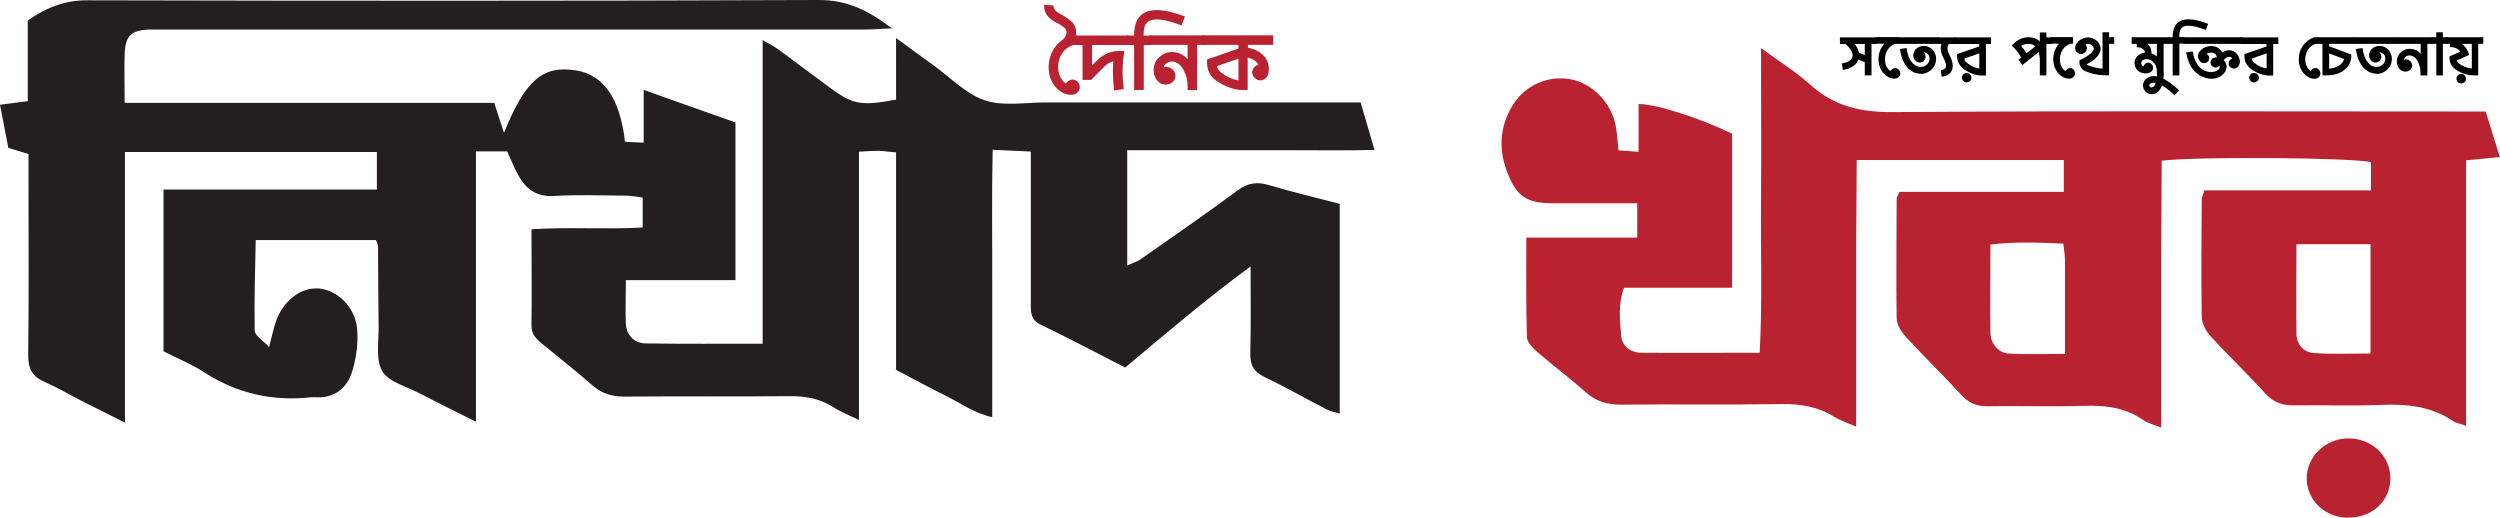 <?xml version="1.0" encoding="UTF-8"?>
<svg id="Layer_2" data-name="Layer 2" xmlns="http://www.w3.org/2000/svg" viewBox="0 0 171.08 35.43">
  <defs>
    <style>
      .cls-1 {
        fill: #231f20;
      }

      .cls-1, .cls-2 {
        fill-rule: evenodd;
      }

      .cls-3, .cls-2 {
        fill: #b92230;
      }
    </style>
  </defs>
  <g id="Layer_1-2" data-name="Layer 1-2">
    <g>
      <path class="cls-1" d="M61.32,25.35v-14.92c-.48-.04-.86-.1-1.24-.11-.38,0-.77.03-1.3.06v18.36c-.74-.36-1.29-.57-1.77-.89-.92-.58-1.9-.75-2.98-.74-3.77.04-7.54,0-11.31.03-.84,0-1.52-.2-2.17-.76-1.13-.99-2.31-1.92-3.47-2.87-.39-.32-.72-.64-.71-1.24.03-2.12,0-4.25,0-6.58,2.56-.17,5.06.02,7.61-.12v-2.05c-.39-.05-.77-.13-1.14-.13-1.64-.01-3.28-.08-4.91.02-1.23.08-1.97-.48-2.5-1.49-.26-.48-.47-1-.72-1.56h-2.14v18.5c-1.46-.73-2.69-1.34-3.91-1.97-.88-.46-2.08-.76-2.51-1.5-.46-.81-.22-2.05-.24-3.1-.03-1.82-.03-3.65-.04-5.47,0-.09-.06-.18-.14-.39h-8.23c-.04,2.07-.11,4.14-.07,6.2,0,.32.53.62.98,1.12.19-.71.29-1.19.44-1.65.47-1.47,1.69-2.44,2.94-2.36,1.24.09,2.48,1.21,2.64,2.69.1.97-.03,2.02-.32,2.96-.37,1.22-1.27,1.9-2.61,1.79h-.15c-2.65.3-5.1-.23-7.37-1.7-.87-.56-1.85-.96-2.79-1.44v-11.07h14.6v-2.57H8.55v18.52c-1.14-.57-2.06-1.03-2.97-1.49-.84-.43-1.66-.92-2.52-1.29-.85-.36-1.14-.91-1.13-1.86.05-4,.02-8,.02-12v-1.74c-.45-.14-.86-.26-1.38-.42-.18-.93-.37-1.9-.57-2.95.7-.09,1.23-.16,1.9-.25V1.4C3.24.47,4.51,0,6.03.02c16.67.04,33.34.05,50.01-.02,1.89,0,3.32.67,5,1.94-.79.03-1.3.08-1.81.08H10.27c-1.29.03-1.7.42-1.74,1.71-.03,1.05,0,2.1,0,3.31h25.29c.25.75.44,1.35.67,2.05,1.46-3.62,2.66-4.64,4.94-4.27,1.88.3,3,1.92,3.34,4.88.35.02.71.04,1.28.06v-3.61c2.24.8,4.23,1.51,6.28,2.23v10.79h-7.5c0,1.1-.04,2.05,0,2.99.04.77.57,1.33,1.34,1.34,2.62.04,5.24.02,8.02.02V2.74c.51.3.81.45,1.07.64,1.13.83,2.25,1.67,3.37,2.5,1.73,1.29,2.21,1.39,4.69.94V2.6c1.01.74,1.75,1.29,2.51,1.83,1.17.84,2.25,1.99,3.55,2.43,1.25.43,2.75.15,4.13.15h21.6c.32,1.09.6,2.05.95,3.25-2,.05-3.86.02-5.71.02h-11.21v7.89c.36-.17.67-.26.93-.44,2.21-1.55,4.43-3.07,6.59-4.68.72-.54,1.36-.63,2.19-.38,1.57.47,3.16.84,4.83,1.28v14.36c-.32-.1-.63-.16-.91-.3-1.42-.73-2.8-1.53-4.24-2.21-.75-.36-.99-.84-.97-1.66.05-1.86.02-3.72.02-5.91-3.11,2.29-5.82,4.61-8.58,6.92-1.97-1-3.86-2.01-5.78-2.93-.72-.34-.68-.9-.68-1.51v-10.34c-.87-.04-1.63-.07-2.61-.12-.07,3.12-.02,6.14-.03,9.15v9.15c-1.28-.29-2.24-1.01-3.28-1.52-1.07-.53-2.12-1.1-3.32-1.73v.05Z"/>
      <path class="cls-2" d="M168.75,29.13c-.48-.16-.68-.19-.84-.29-1.53-1.05-3.23-1.21-5.03-1.13-1.96.08-3.92,0-5.87.03-.8.01-1.42-.18-1.99-.81-1.22-1.35-2.54-2.6-3.76-3.94-.31-.34-.59-.86-.59-1.3-.05-2.68-.02-5.37,0-8.06,0-.14.08-.28.18-.6h11.4v-1.93c-1.09-.31-11.97-.41-14.32-.1,0,1.96-.03,3.97-.04,5.97v12.29c-.52-.21-.92-.3-1.23-.52-1.22-.85-2.56-1.01-4-.97-2.21.07-4.42-.01-6.62.03-.77.01-1.32-.21-1.84-.79-1.23-1.34-2.53-2.6-3.76-3.94-.32-.34-.64-.85-.65-1.28-.04-2.73,0-5.47,0-8.2,0-.09.08-.18.2-.46h11.24v-2.18h-14.17c-.01,2-.03,4-.04,6v12.25c-.63-.28-1.09-.42-1.49-.67-1.11-.7-2.29-.89-3.58-.88-3.66.06-7.33,0-10.99.04-.96.01-1.74-.21-2.47-.87-1.05-.94-2.19-1.78-3.25-2.7-.32-.28-.75-.69-.75-1.05-.07-2.21-.04-4.42-.04-6.81h7.59v-2.35h-5.76c-1.8,0-2.51-.46-3.15-2.16-.59-1.56-.5-3.09.37-4.52.86-1.41,2.44-2.1,4.01-1.8,1.47.28,2.78,1.63,3.06,3.2.09.5.12,1,.19,1.66.4.03.81.06,1.37.1v-3.27c1.16-.02,4.28.99,6.4,2.03v10.54h-7.4c-.42,1.18-.27,2.25-.19,3.28.06.71.63,1.16,1.37,1.17,2.65.02,5.3,0,8.11,0,.19-3.55.06-6.98.09-10.39.03-3.38,0-6.75,0-10.46,1.29.95,2.4,1.63,3.35,2.49,1.63,1.48,3.45,1.9,5.62,1.89,12.9-.09,25.8-.04,38.7-.04h1.92c.33,1.06.64,2.05.97,3.12-.81.08-1.49.14-2.31.22v18.18l-.02-.02ZM157.15,16.71c0,2.11-.02,4.11,0,6.11,0,.74.49,1.29,1.18,1.34,1.27.09,2.55.03,3.89.03v-7.48h-5.08,0ZM141.21,16.67c-1.68-.07-3.28-.14-5,.06,0,2.12-.03,4.08,0,6.04,0,.77.58,1.4,1.28,1.43,1.23.06,2.46.02,3.82.02v-6.4c0-.34-.06-.68-.11-1.15Z"/>
      <path class="cls-2" d="M160.69,35.43c-1.57,0-2.83-1.19-2.84-2.69,0-1.48,1.27-2.72,2.82-2.74,1.64-.02,2.94,1.23,2.91,2.79-.04,1.52-1.26,2.64-2.89,2.63h0Z"/>
    </g>
  </g>
  <g>
    <path class="cls-3" d="M73.62,2.43h.08v.65h-.28c-.07.02-.18.08-.34.17-.15.1-.3.25-.43.45-.14.2-.22.47-.24.81v.07c0,.39.12.72.36,1,.06.06.12.11.18.14.02-.04.04-.07.07-.1.12-.12.24-.18.38-.18.08,0,.15.02.23.06.18.12.26.27.26.46,0,.04,0,.08-.01.12-.02.1-.08.19-.18.28-.1.08-.23.13-.41.13-.35,0-.68-.15-.99-.46-.36-.4-.54-.87-.54-1.42v-.12c.03-.42.13-.78.31-1.07.18-.29.38-.51.6-.67l.04-.02c.19-.17.28-.34.28-.53,0-.15-.1-.28-.29-.41-.06-.04-.15-.1-.25-.16-.11-.05-.24-.12-.38-.21-.42-.26-.62-.6-.62-1v-.09l.65.05v.04c0,.17.11.32.32.46.49.26.82.49.98.67.16.18.24.4.24.65,0,.08,0,.15-.02.23Z"/>
    <path class="cls-3" d="M76.24,6.2c-.05-.45-.08-.86-.08-1.23,0-.31,0-.57.03-.78-.24.07-.44.19-.62.37l-.91.91h-.58v-2.39h-.5v-.65h3.65v.65h-2.5v1.4l.38-.38c.42-.4.91-.61,1.45-.61h.38l-.05.37s-.02.12-.04.32-.03.48-.03.8.03.71.08,1.12l-.65.09Z"/>
    <path class="cls-3" d="M78.26,6.16h-.65v-3.08h-.5v-.65h.5v-.06c0-.15.01-.31.04-.48.03-.17.08-.34.16-.51.08-.16.21-.31.38-.43.25-.18.57-.26.97-.26.51,0,1.16.15,1.93.44l-.23.61c-.71-.27-1.28-.41-1.7-.41-.48,0-.76.18-.85.55-.04.16-.05.33-.05.49v.07h.51v.65h-.5v3.08Z"/>
    <path class="cls-3" d="M81.92,6.16h-.65v-.25c0-.39-.09-.76-.28-1.12-.18-.35-.44-.55-.76-.58h-.04c-.06,0-.14.02-.22.04-.08.03-.16.08-.22.14-.06.06-.11.14-.13.22.06-.02.13-.03.19-.03.18,0,.35.08.49.23.09.12.14.25.14.38,0,.12-.04.23-.11.34-.15.17-.34.26-.55.26-.09,0-.19-.02-.29-.05s-.2-.12-.31-.25c-.14-.15-.22-.38-.23-.68,0-.36.11-.65.34-.86.27-.26.58-.39.91-.39.44.01.79.18,1.07.49v-.98h-2.62v-.65h3.77v.65h-.5v3.08Z"/>
    <path class="cls-3" d="M85.4,6.16h-.32c-.29,0-.55-.04-.8-.12s-.46-.17-.65-.27c-.19-.1-.33-.2-.45-.29-.18-.14-.33-.31-.43-.52-.1-.21-.15-.43-.15-.66v-.23l2.15-.75v-.25h-2.45v-.65h4.83v.65h-1.73v.19c.16.03.35.09.57.19.22.1.43.26.6.47.18.23.26.5.26.8,0,.32-.08.53-.24.65-.11.08-.22.13-.33.13-.15,0-.28-.05-.39-.16-.11-.11-.17-.23-.18-.37,0-.03,0-.08.02-.15.01-.07.05-.14.11-.21.06-.07.16-.13.29-.19l-.06-.1c-.14-.18-.36-.31-.67-.39v2.23ZM84.75,5.5v-1.49l-1.48.52c.05.18.15.33.3.44.34.27.73.45,1.18.53Z"/>
  </g>
  <g>
    <path d="M128.06,5.16h-.45v-.9l-.43-.18c-.15.38-.5.61-1.07.71l-.07-.45c.41-.06.65-.21.72-.43.01-.04.02-.08.02-.12,0-.22-.16-.48-.48-.78h-.39v-.45h2.51v.45h-.35v2.16ZM127.61,3.77v-.76h-.69c.17.23.27.43.29.6l.4.16Z"/>
    <path d="M129.7,3c-.05.01-.13.05-.24.12s-.21.17-.3.32c-.1.14-.15.33-.17.57v.05c0,.27.08.5.25.7.04.04.08.08.13.1.01-.03.03-.05.05-.07.08-.08.17-.13.27-.13.05,0,.11.01.16.04.12.08.19.19.19.32,0,.03,0,.06,0,.08-.02.07-.06.13-.13.19s-.16.09-.29.09c-.25,0-.48-.11-.69-.32-.25-.28-.38-.61-.38-1v-.08c.02-.3.09-.55.22-.75.05-.09.11-.17.17-.24h-.6v-.45h1.56v.45h-.2Z"/>
    <path d="M132.68,3h-2.87v-.45h2.87v.45ZM131.42,5.04c-.15,0-.29-.03-.43-.08-.1-.04-.22-.11-.35-.23-.13-.11-.26-.28-.37-.5s-.2-.51-.25-.88l.45-.06c.07.43.17.73.32.91.14.18.27.29.39.33.08.03.17.05.26.05.14,0,.27-.04.39-.13.14-.12.21-.26.21-.44,0-.16-.05-.27-.15-.34-.08-.06-.16-.09-.25-.09.09.09.13.19.13.31s-.04.21-.13.29c-.08.07-.17.1-.27.1-.07,0-.14-.02-.21-.06-.15-.11-.23-.25-.23-.43,0-.04,0-.09.02-.13.04-.16.12-.29.25-.38s.27-.14.45-.14c.19,0,.36.06.52.19.16.12.26.3.31.54,0,.05.01.1.01.16,0,.31-.13.58-.39.8-.2.15-.42.23-.66.23Z"/>
    <path d="M132.87,5.25l-.05-.45c.17-.02.27-.08.32-.16.02-.04.03-.09.03-.15,0-.13-.05-.29-.15-.48-.14-.26-.21-.49-.21-.71,0-.11.02-.21.05-.29h-.25v-.45h1.22v.45h-.45c-.07.06-.11.16-.11.29,0,.14.05.31.15.5.14.26.21.49.21.7,0,.13-.03.25-.08.35-.1.22-.32.35-.66.4Z"/>
    <path d="M135.9,5.17h-.23c-.2,0-.39-.03-.56-.08s-.32-.12-.45-.19-.24-.14-.32-.21c-.27-.23-.41-.5-.41-.83v-.16l1.51-.52v-.17h-1.71v-.45h2.52v.45h-.35v2.17ZM134.57,5.64s-.09,0-.13-.03c-.11-.06-.17-.16-.18-.3,0-.08.03-.15.09-.22.06-.06.14-.1.24-.1.08,0,.16.03.22.09.06.06.1.14.1.25,0,.09-.04.17-.13.24-.07.04-.14.07-.21.07ZM135.45,4.7v-1.05l-1.03.36c.03.13.1.23.21.31.24.19.51.32.83.37Z"/>
    <path d="M140.04,5.16h-.45v-1.11c0-.13-.03-.29-.08-.49l-1.11.89-.28-.35.2-.16c-.1-.18-.21-.33-.31-.46-.1-.12-.17-.19-.18-.2l-.17-.16.17-.16c.29-.27.62-.41.99-.41.31,0,.57.09.77.29v-.62h.45v.34h.35v.45h-.35v2.16ZM138.67,3.65l.61-.48c-.12-.11-.27-.17-.47-.17-.18,0-.35.05-.5.14.12.13.24.3.37.51Z"/>
    <path d="M141.67,3c-.05.01-.13.05-.24.12s-.21.17-.3.32c-.09.14-.15.33-.17.57v.05c0,.27.08.5.25.7.04.04.08.08.13.1.01-.03.03-.05.05-.07.08-.08.17-.13.27-.13.05,0,.11.01.16.04.12.08.18.19.18.32,0,.03,0,.06,0,.08-.02.07-.06.13-.13.19-.07.06-.16.09-.29.09-.25,0-.48-.11-.69-.32-.25-.28-.38-.61-.38-1v-.08c.02-.3.09-.55.22-.75.05-.09.11-.17.17-.24h-.6v-.45h1.56v.45h-.2Z"/>
    <path d="M144.32,5.16c-.29,0-.55-.02-.8-.05-.25-.04-.52-.11-.82-.24-.12-.05-.22-.13-.29-.24s-.11-.23-.11-.36v-.14c.27-.13.48-.25.62-.35s.23-.19.28-.26c.05-.07.08-.12.08-.15v-.05s-.02-.09-.05-.15c-.1-.11-.22-.16-.35-.16-.05,0-.1,0-.16.03.06.1.09.18.09.25,0,.18-.09.3-.23.37-.06.02-.11.03-.17.03-.1,0-.19-.03-.27-.1-.09-.08-.13-.18-.13-.3,0-.04,0-.09.02-.13.04-.16.14-.3.29-.41.18-.13.37-.19.56-.19.13,0,.26.03.39.09s.23.14.32.25c.1.14.16.28.16.43,0,.38-.32.73-.95,1.07.02.03.05.05.08.06.32.13.66.21,1,.24v-2.49h.45v.34h.35v.45h-.35v2.16Z"/>
    <path d="M148.05,5.16h-.45v-.24c0-.37-.13-.63-.39-.79-.11-.06-.22-.08-.32-.08-.09,0-.17.02-.24.06-.08.05-.12.12-.12.21h0c0,.11.06.18.16.22.01-.04.02-.07.04-.09.07-.11.16-.16.28-.16.08,0,.15.03.21.08.06.05.1.12.12.2v.07c0,.15-.08.26-.25.34-.07.03-.15.04-.25.04-.18,0-.33-.04-.47-.13-.19-.13-.29-.32-.3-.57,0-.24.11-.44.33-.59.12-.07.24-.12.38-.13,0-.08-.03-.14-.07-.19-.11-.12-.27-.18-.49-.18v-.23h-.35v-.45h2.54v.45h-.35v2.16ZM147.6,3.85v-.85h-.66c.2.15.29.36.29.63v.02c.07.03.13.05.19.09.06.03.12.07.17.12Z"/>
    <path d="M148.8,6.51c-.33-.32-.62-.54-.85-.66-.07.2-.18.36-.32.47-.13.09-.26.13-.39.13-.09,0-.17-.02-.25-.06-.22-.12-.33-.3-.34-.54,0-.22.11-.4.34-.54.11-.07.25-.1.41-.1.06,0,.13,0,.21.02,0-.08,0-.16,0-.24h.45v.18c0,.07,0,.13-.01.18v.04c.29.14.65.4,1.08.8l-.32.33ZM147.23,5.99s.08-.02.12-.05c.07-.03.12-.12.17-.27-.05,0-.1-.01-.14-.01-.08,0-.14.01-.19.04-.07.04-.11.09-.11.14s.03.1.08.13c.02,0,.04.01.05.01Z"/>
    <path d="M149.13,5.16h-.45v-2.16h-.35v-.45h.35v-.04c0-.1,0-.22.03-.34.02-.12.06-.24.11-.36.06-.11.14-.21.26-.3.17-.12.4-.19.68-.19.36,0,.81.1,1.35.31l-.16.42c-.5-.19-.89-.29-1.19-.29-.33,0-.53.13-.59.38-.03.12-.04.23-.04.34v.05h.36v.45h-.35v2.16Z"/>
    <path d="M153.48,3h-4.08v-.45h4.08v.45ZM151.33,5.38h-.12c-.14,0-.32-.06-.54-.15-.22-.09-.43-.27-.63-.52-.2-.25-.35-.63-.44-1.12l.45-.07c.06.36.16.64.29.84.13.2.28.34.44.43s.32.13.47.14h.08c.22,0,.39-.07.52-.21.04-.05.05-.1.05-.15,0-.02,0-.04-.01-.07h0c-.08.08-.17.12-.27.12-.05,0-.1-.01-.15-.03-.13-.08-.2-.18-.2-.32,0-.11.05-.2.14-.27.09-.05.18-.08.26-.08h.03c0-.06-.01-.11-.04-.15-.03-.04-.07-.08-.13-.12s-.13-.05-.22-.05c-.06,0-.13.01-.21.04-.04.01-.08.03-.11.05.13.06.19.15.19.29,0,.16-.08.27-.25.33-.03,0-.06.01-.09.01-.15,0-.28-.08-.37-.24-.04-.08-.06-.16-.06-.24,0-.07.02-.14.05-.21.09-.19.26-.33.5-.42.13-.04.25-.06.36-.06.17,0,.31.04.44.11.14.09.25.2.32.33.15-.1.31-.15.47-.15.27,0,.47.13.63.4.06.13.1.25.1.37,0,.09-.02.18-.06.26-.07.13-.18.2-.32.22h-.04c-.08,0-.16-.03-.23-.09-.08-.07-.12-.15-.12-.25h0c0-.16.08-.27.23-.34,0,0,.02,0,.03,0-.05-.08-.12-.12-.21-.12-.14,0-.27.08-.39.22.07.07.12.15.16.24.03.07.04.14.04.22,0,.14-.05.28-.15.41-.1.13-.22.23-.38.3-.15.07-.32.11-.5.11Z"/>
    <path d="M155.56,5.17h-.23c-.2,0-.39-.03-.56-.08s-.32-.12-.45-.19c-.13-.07-.24-.14-.32-.21-.27-.23-.41-.5-.41-.83v-.16l1.51-.52v-.17h-1.71v-.45h2.52v.45h-.35v2.17ZM154.23,5.64s-.09,0-.13-.03c-.11-.06-.17-.16-.18-.3,0-.08.03-.15.09-.22.06-.06.14-.1.24-.1.08,0,.16.03.22.09.06.06.1.14.11.25,0,.09-.04.17-.13.24-.07.04-.14.07-.21.07ZM155.11,4.7v-1.05l-1.03.36c.03.13.1.23.21.31.24.19.51.32.83.37Z"/>
    <path d="M158.38,5.39c-.25,0-.48-.11-.69-.32-.25-.28-.38-.61-.38-1,0-.33.08-.61.21-.83.13-.2.27-.36.42-.47.16-.11.3-.18.42-.22h.03s.27,0,.27,0v.45h-.2c-.05.01-.13.05-.24.12s-.21.17-.3.32c-.11.16-.16.37-.17.62,0,.27.08.5.25.7.04.04.08.08.13.1.01-.03.03-.05.05-.07.08-.08.17-.13.27-.13.05,0,.11.01.16.04.12.08.18.19.18.32,0,.11-.04.2-.13.28-.07.06-.16.09-.29.09Z"/>
    <path d="M159.16,5.16h-.23v-2.16h-.35v-.45h2.52v.45h-1.71v.17c.55.2,1.05.39,1.51.56v.16c0,.3-.14.59-.41.84-.3.29-.75.43-1.33.43ZM159.39,4.7c.48-.05.81-.23.99-.55.02-.04.03-.07.04-.11-.22-.08-.56-.21-1.03-.38v1.05Z"/>
    <path d="M163.89,3h-2.87v-.45h2.87v.45ZM162.63,5.04c-.15,0-.29-.03-.43-.08-.1-.04-.22-.11-.36-.23-.13-.11-.26-.28-.37-.5-.12-.22-.2-.51-.25-.88l.45-.06c.07.43.17.73.31.91.14.18.27.29.39.33.08.03.17.05.26.05.14,0,.27-.04.39-.13.14-.12.21-.26.21-.44,0-.16-.05-.27-.15-.34-.08-.06-.16-.09-.25-.09.09.09.13.19.13.31s-.04.21-.13.29c-.08.07-.17.1-.27.1-.07,0-.14-.02-.21-.06-.15-.11-.23-.25-.23-.43,0-.04,0-.09.02-.13.04-.16.12-.29.25-.38s.27-.14.45-.14c.19,0,.36.06.52.19s.26.3.31.54c0,.05.01.1.01.16,0,.31-.13.58-.39.8-.2.15-.42.23-.66.23Z"/>
    <path d="M166.09,5.16h-.45v-.18c0-.27-.06-.53-.19-.78-.13-.25-.31-.38-.53-.41h-.03s-.1.01-.15.03c-.06.02-.11.05-.15.1-.04.04-.08.1-.09.16.04-.01.09-.02.13-.02.13,0,.24.05.34.16.06.08.1.17.1.26,0,.08-.03.16-.08.24-.11.12-.24.18-.39.18-.06,0-.13-.01-.2-.04s-.14-.08-.22-.17c-.1-.11-.15-.26-.16-.47,0-.25.08-.45.24-.61.19-.18.4-.27.64-.27.3,0,.56.12.75.34v-.68h-1.83v-.45h2.64v.45h-.35v2.16Z"/>
    <path d="M167.17,5.16h-.45v-2.16h-.35v-.45h.35v-.34h.45v.34h.35v.45h-.35v2.16Z"/>
    <path d="M169.6,5.16h-.23c-.22,0-.41-.02-.59-.07s-.33-.1-.46-.17c-.13-.07-.25-.14-.34-.21-.23-.19-.35-.43-.35-.7v-.15l.73-.33c-.15-.21-.39-.31-.71-.31v-.22h-.23v-.45h2.52v.45h-.35v2.16ZM168.41,5.71s-.09,0-.13-.03c-.11-.06-.17-.16-.18-.3,0-.08.03-.15.09-.22.06-.06.14-.1.24-.1.08,0,.16.03.22.09s.1.14.11.25c0,.09-.04.17-.13.24-.06.04-.13.07-.21.07ZM169.15,4.69v-1.69h-.69c.11.08.2.16.26.25.07.08.11.16.14.22.03.06.04.1.05.1l.06.19-.85.38c.03.08.07.15.14.2.24.19.53.3.89.35Z"/>
  </g>
</svg>